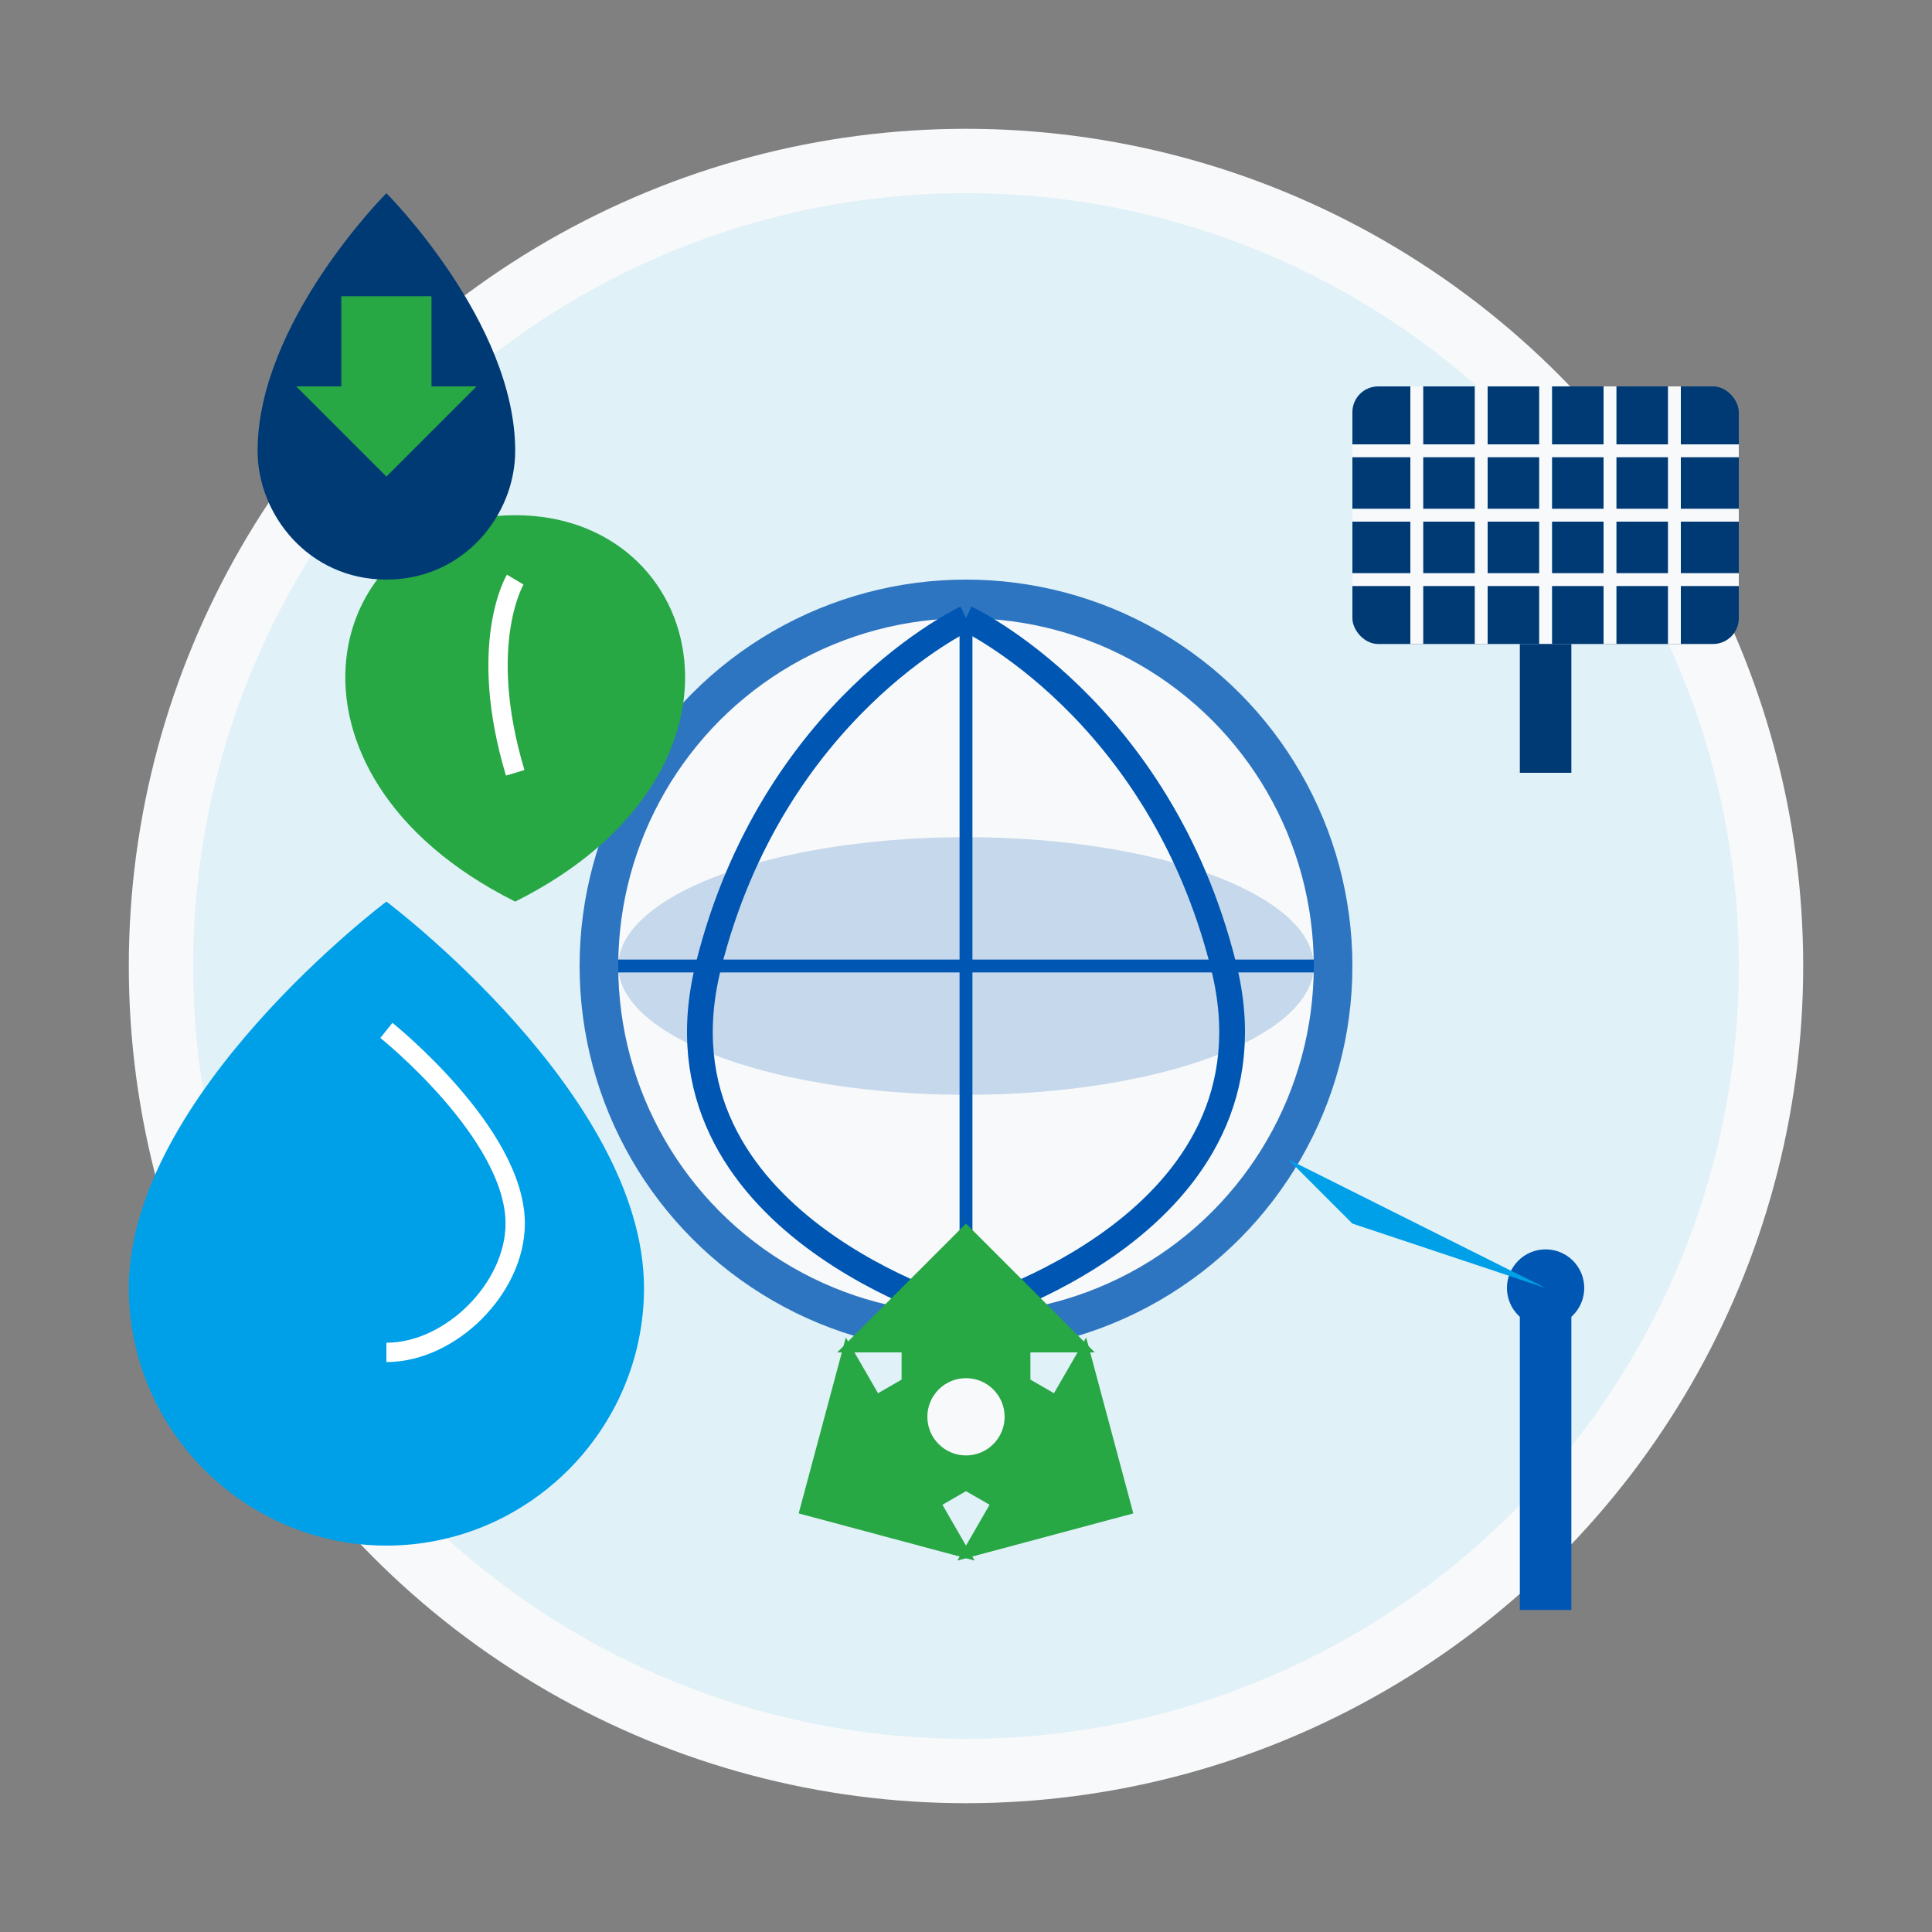<svg xmlns="http://www.w3.org/2000/svg" viewBox="0 0 150 150" width="150" height="150">
  <rect x="0" y="0" width="150" height="150" fill="#808080" stroke="none"/>
  <style>
    .st0{fill:#0056b3;}
    .st1{fill:#003a75;}
    .st2{fill:#00a0e9;}
    .st3{fill:#f8f9fa;}
    .st4{fill:#28a745;}
  </style>
  
  <!-- Background Circle -->
  <circle class="st3" cx="75" cy="75" r="65"/>
  <circle class="st2" cx="75" cy="75" r="60" opacity="0.1"/>
  
  <!-- Earth/Globe Element -->
  <circle class="st0" cx="75" cy="75" r="30" opacity="0.8"/>
  <circle class="st3" cx="75" cy="75" r="27"/>
  <path class="st0" d="M75,48 C75,48 60,55 55,75 C50,95 75,102 75,102" style="stroke:#0056b3;stroke-width:2;fill:none;"/>
  <path class="st0" d="M75,48 C75,48 90,55 95,75 C100,95 75,102 75,102" style="stroke:#0056b3;stroke-width:2;fill:none;"/>
  <ellipse class="st0" cx="75" cy="75" rx="27" ry="10" opacity="0.2"/>
  <line x1="48" y1="75" x2="102" y2="75" style="stroke:#0056b3;stroke-width:1;"/>
  <line x1="75" y1="48" x2="75" y2="102" style="stroke:#0056b3;stroke-width:1;"/>
  
  <!-- Green Leaf (Sustainability) -->
  <g transform="translate(40,40)">
    <path class="st4" d="M0,0 C-15,0 -20,20 0,30 C20,20 15,0 0,0 Z"/>
    <path class="st3" d="M0,5 C0,5 -3,10 0,20" style="stroke:#ffffff;stroke-width:1.5;fill:none;"/>
  </g>
  
  <!-- Solar Panel -->
  <g transform="translate(120,45)">
    <rect class="st1" x="-15" y="-15" width="30" height="20" rx="2"/>
    <line x1="-10" y1="-15" x2="-10" y2="5" style="stroke:#f8f9fa;stroke-width:1;"/>
    <line x1="-5" y1="-15" x2="-5" y2="5" style="stroke:#f8f9fa;stroke-width:1;"/>
    <line x1="0" y1="-15" x2="0" y2="5" style="stroke:#f8f9fa;stroke-width:1;"/>
    <line x1="5" y1="-15" x2="5" y2="5" style="stroke:#f8f9fa;stroke-width:1;"/>
    <line x1="10" y1="-15" x2="10" y2="5" style="stroke:#f8f9fa;stroke-width:1;"/>
    <line x1="-15" y1="-10" x2="15" y2="-10" style="stroke:#f8f9fa;stroke-width:1;"/>
    <line x1="-15" y1="-5" x2="15" y2="-5" style="stroke:#f8f9fa;stroke-width:1;"/>
    <line x1="-15" y1="0" x2="15" y2="0" style="stroke:#f8f9fa;stroke-width:1;"/>
    <rect class="st1" x="-2" y="5" width="4" height="10"/>
  </g>
  
  <!-- Wind Turbine -->
  <g transform="translate(120,100)">
    <rect class="st0" x="-2" y="0" width="4" height="25"/>
    <circle class="st0" cx="0" cy="0" r="3"/>
    <path class="st2" d="M0,0 L-20,-10 L-15,-5 Z"/>
    <path class="st2" d="M0,0 L15,-15 L10,-10 Z" transform="rotate(120 0 0)"/>
    <path class="st2" d="M0,0 L15,-15 L10,-10 Z" transform="rotate(240 0 0)"/>
  </g>
  
  <!-- Water Droplet (Clean Water) -->
  <g transform="translate(30,100)">
    <path class="st2" d="M0,20 C11,20 20,11 20,0 C20,-15 0,-30 0,-30 C0,-30 -20,-15 -20,0 C-20,11 -11,20 0,20 Z"/>
    <path class="st3" d="M0,5 C5,5 10,0 10,-5 C10,-12 0,-20 0,-20" style="stroke:#ffffff;stroke-width:1.5;fill:none;"/>
  </g>
  
  <!-- Recycling Symbol -->
  <g transform="translate(75,110)">
    <path class="st4" d="M-10,-5 L0,-15 L10,-5 L5,-5 L5,5 L-5,5 L-5,-5 Z"/>
    <path class="st4" d="M-10,-5 L0,-15 L10,-5 L5,-5 L5,5 L-5,5 L-5,-5 Z" transform="rotate(120 0 0)"/>
    <path class="st4" d="M-10,-5 L0,-15 L10,-5 L5,-5 L5,5 L-5,5 L-5,-5 Z" transform="rotate(240 0 0)"/>
    <circle class="st3" cx="0" cy="0" r="3"/>
  </g>
  
  <!-- Oil Drop with Green Arrow -->
  <g transform="translate(30,30)">
    <path class="st1" d="M0,15 C6,15 10,10 10,5 C10,-5 0,-15 0,-15 C0,-15 -10,-5 -10,5 C-10,10 -6,15 0,15 Z"/>
    <path class="st4" d="M0,10 L10,0 L5,0 L5,-10 L-5,-10 L-5,0 L-10,0 Z" transform="scale(0.7)"/>
  </g>
</svg>
